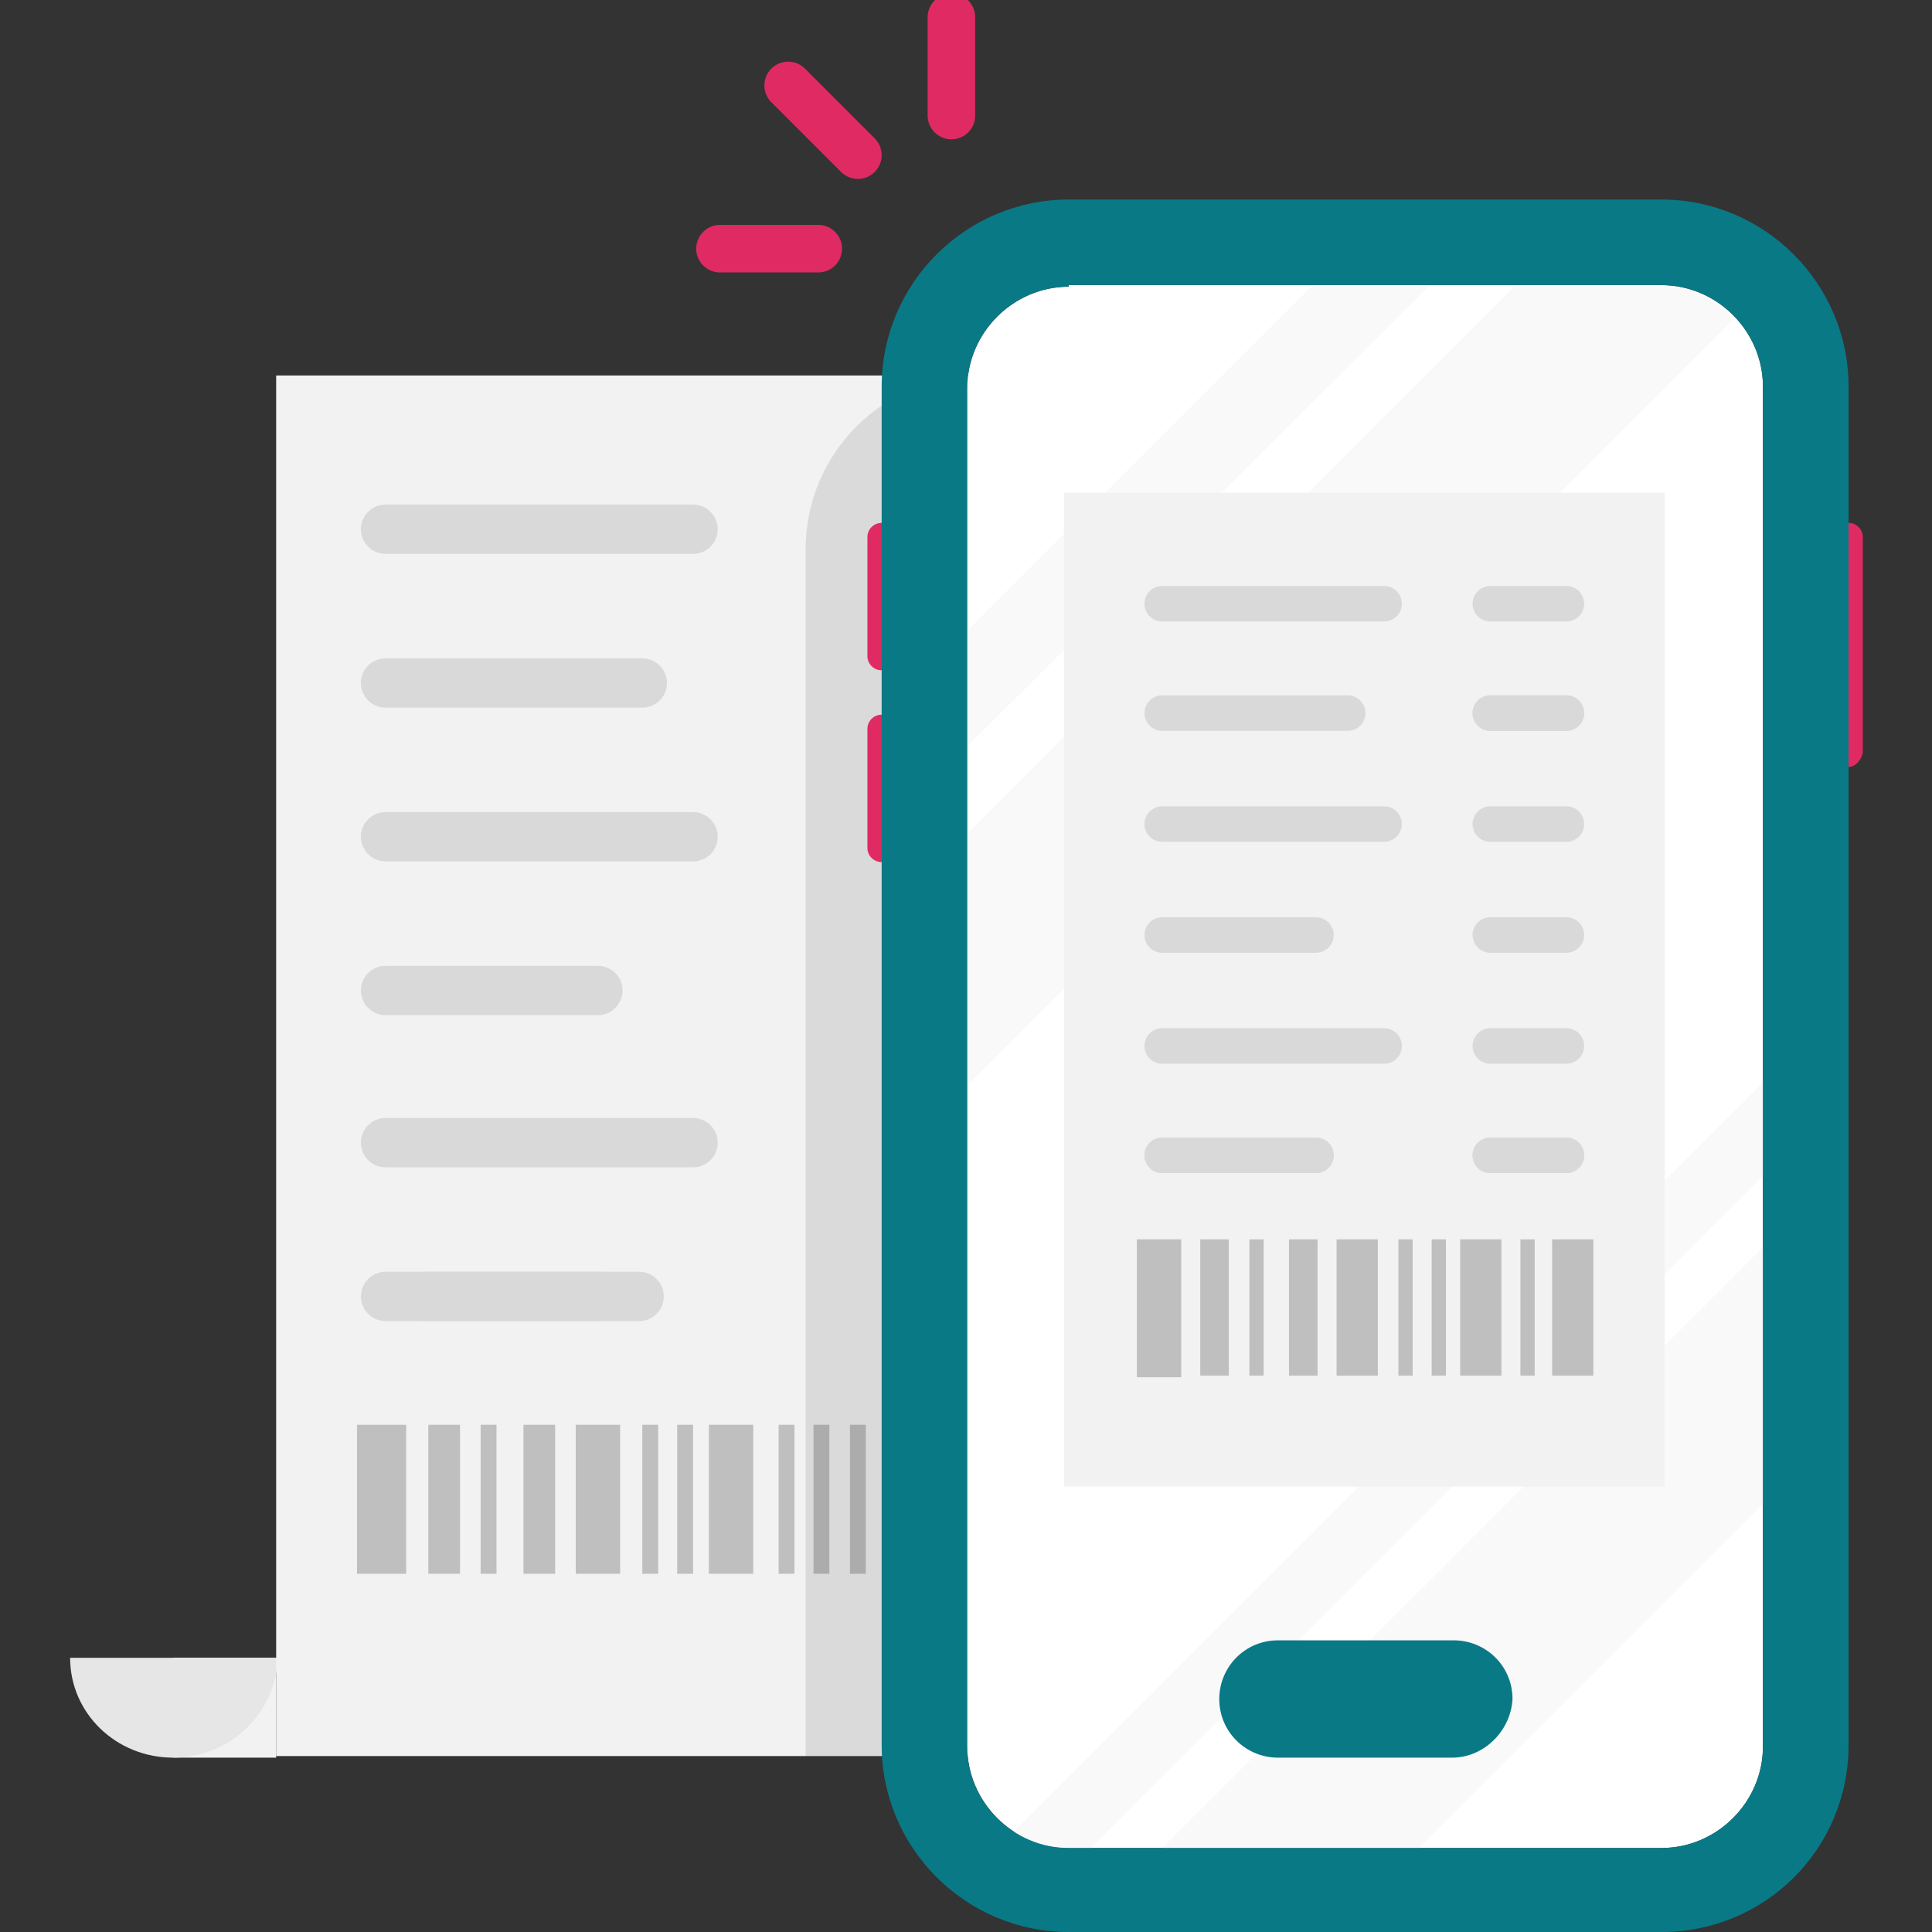 <svg xmlns="http://www.w3.org/2000/svg" width="148" height="148" viewBox="0 0 148 148" fill="none"><rect x="0" y="0" width="148" height="148" fill="#333333" stroke="none"/><g clip-path="url(#clip0_610_2403)"><g clip-path="url(#clip1_610_2403)"><path d="M21.156 126.994H13.263V134.644H21.156V126.994Z" fill="#F2F2F2"></path><path d="M13.264 134.644C8.892 134.644 5.371 131.244 5.371 126.994H21.277C21.156 131.244 17.635 134.644 13.264 134.644Z" fill="#E6E6E6"></path><path d="M21.156 28.764V134.522H77.253C81.503 134.401 85.024 131.122 85.024 126.873V28.764H21.156Z" fill="#F2F2F2"></path><path d="M31.113 120.559V109.267C31.113 109.267 31.113 109.267 31.113 109.145H27.348C27.348 109.145 27.348 109.145 27.348 109.267V120.559H31.113Z" fill="#BFBFBF"></path><path d="M35.241 109.145H32.812V120.559H35.241V109.145Z" fill="#BFBFBF"></path><path d="M42.526 109.145H40.098V120.559H42.526V109.145Z" fill="#BFBFBF"></path><path d="M50.419 109.145H49.204V120.559H50.419V109.145Z" fill="#BFBFBF"></path><path d="M53.09 109.145H51.876V120.559H53.09V109.145Z" fill="#BFBFBF"></path><path d="M60.861 109.145H59.647V120.559H60.861V109.145Z" fill="#BFBFBF"></path><path d="M63.532 109.145H62.318V120.559H63.532V109.145Z" fill="#BFBFBF"></path><path d="M66.325 109.145H65.111V120.559H66.325V109.145Z" fill="#BFBFBF"></path><path d="M38.034 109.145H36.819V120.559H38.034V109.145Z" fill="#BFBFBF"></path><path d="M47.505 109.145H44.105V120.559H47.505V109.145Z" fill="#BFBFBF"></path><path d="M57.704 109.145H54.304V120.559H57.704V109.145Z" fill="#BFBFBF"></path><path d="M71.303 109.145H67.903V120.559H71.303V109.145Z" fill="#BFBFBF"></path><path opacity="0.1" d="M75.067 28.764C67.66 28.764 61.711 34.714 61.711 42.12V134.522H77.131C81.502 134.401 85.024 131.001 85.024 126.751V28.764H75.067Z" fill="black"></path><path d="M29.534 52.32H49.204" stroke="#D9D9D9" stroke-width="3.777" stroke-miterlimit="10" stroke-linecap="round"></path><path d="M29.534 64.098H53.09" stroke="#D9D9D9" stroke-width="3.777" stroke-miterlimit="10" stroke-linecap="round"></path><path d="M29.534 75.876H45.804" stroke="#D9D9D9" stroke-width="3.777" stroke-miterlimit="10" stroke-linecap="round"></path><path d="M29.534 87.532H53.09" stroke="#D9D9D9" stroke-width="3.777" stroke-miterlimit="10" stroke-linecap="round"></path><path d="M32.691 99.31H48.961" stroke="#D9D9D9" stroke-width="3.777" stroke-miterlimit="10" stroke-linecap="round"></path><path d="M29.534 40.542H53.09" stroke="#D9D9D9" stroke-width="3.777" stroke-miterlimit="10" stroke-linecap="round"></path><path d="M29.534 99.31H45.804" stroke="#D9D9D9" stroke-width="3.777" stroke-miterlimit="10" stroke-linecap="round"></path><path d="M55.154 19.05H62.682" stroke="#DF2A63" stroke-width="3.643" stroke-miterlimit="10" stroke-linecap="round"></path><path d="M60.376 6.544L65.718 11.886" stroke="#DF2A63" stroke-width="3.643" stroke-miterlimit="10" stroke-linecap="round"></path><path d="M72.882 1.322V8.851" stroke="#DF2A63" stroke-width="3.643" stroke-miterlimit="10" stroke-linecap="round"></path><path d="M81.867 21.964C77.617 21.964 74.096 25.485 74.096 29.735V133.794C74.096 138.043 77.617 141.565 81.867 141.565H127.279C131.529 141.565 135.05 138.043 135.05 133.794V29.614C135.05 25.364 131.529 21.843 127.279 21.843H81.867V21.964Z" fill="white"></path><path d="M132.864 24.393C131.407 22.936 129.465 21.964 127.279 21.964H115.987L74.096 63.855V83.161L132.864 24.393Z" fill="#F9F9F9"></path><path d="M135.05 82.918L77.617 140.35C78.832 141.2 80.289 141.565 81.867 141.565H83.567L135.05 90.082V82.918Z" fill="#F9F9F9"></path><path d="M74.096 48.313V57.177L109.43 21.964H100.445L74.096 48.313Z" fill="#F9F9F9"></path><path d="M135.05 115.216V95.546L89.031 141.565H108.701L135.05 115.216Z" fill="#F9F9F9"></path><path d="M141.607 58.755C141 58.755 140.514 58.269 140.514 57.662V41.149C140.514 40.542 141 40.056 141.607 40.056C142.214 40.056 142.7 40.542 142.7 41.149V57.662C142.578 58.269 142.092 58.755 141.607 58.755Z" fill="#DF2A63"></path><path d="M67.539 51.348C66.932 51.348 66.447 50.862 66.447 50.255V41.149C66.447 40.542 66.932 40.056 67.539 40.056C68.146 40.056 68.632 40.542 68.632 41.149V50.255C68.632 50.862 68.146 51.348 67.539 51.348Z" fill="#DF2A63"></path><path d="M67.539 66.04C66.932 66.04 66.447 65.555 66.447 64.948V55.841C66.447 55.234 66.932 54.748 67.539 54.748C68.146 54.748 68.632 55.234 68.632 55.841V64.948C68.632 65.555 68.146 66.04 67.539 66.04Z" fill="#DF2A63"></path><path d="M127.279 148H81.867C73.975 148 67.539 141.565 67.539 133.672V29.614C67.539 21.721 73.975 15.286 81.867 15.286H127.279C135.171 15.286 141.607 21.721 141.607 29.614V133.672C141.607 141.686 135.171 148 127.279 148ZM81.867 21.964C77.617 21.964 74.096 25.485 74.096 29.735V133.794C74.096 138.043 77.617 141.565 81.867 141.565H127.279C131.529 141.565 135.05 138.043 135.05 133.794V29.614C135.05 25.364 131.529 21.843 127.279 21.843H81.867V21.964Z" fill="#0A7986"></path><path d="M111.251 134.644H97.895C95.466 134.644 93.402 132.701 93.402 130.151C93.402 127.723 95.345 125.658 97.895 125.658H111.373C113.801 125.658 115.865 127.601 115.865 130.151C115.744 132.579 113.68 134.644 111.251 134.644Z" fill="#0A7986"></path><path d="M127.522 37.749H81.503V113.881H127.522V37.749Z" fill="#F2F2F2"></path><path d="M90.488 105.503V95.06C90.488 95.06 90.488 95.06 90.488 94.939H87.088C87.088 94.939 87.088 94.939 87.088 95.06V105.503H90.488Z" fill="#BFBFBF"></path><path d="M94.131 94.939H91.945V105.381H94.131V94.939Z" fill="#BFBFBF"></path><path d="M100.93 94.939H98.745V105.381H100.93V94.939Z" fill="#BFBFBF"></path><path d="M108.216 94.939H107.123V105.381H108.216V94.939Z" fill="#BFBFBF"></path><path d="M110.766 94.939H109.673V105.381H110.766V94.939Z" fill="#BFBFBF"></path><path d="M117.565 94.939H116.472V105.381H117.565V94.939Z" fill="#BFBFBF"></path><path d="M96.802 94.939H95.71V105.381H96.802V94.939Z" fill="#BFBFBF"></path><path d="M105.545 94.939H102.388V105.381H105.545V94.939Z" fill="#BFBFBF"></path><path d="M115.015 94.939H111.858V105.381H115.015V94.939Z" fill="#BFBFBF"></path><path d="M122.058 94.939H118.901V105.381H122.058V94.939Z" fill="#BFBFBF"></path><path d="M89.031 54.627H103.237" stroke="#D9D9D9" stroke-width="2.72" stroke-miterlimit="10" stroke-linecap="round"></path><path d="M89.031 63.126H106.03" stroke="#D9D9D9" stroke-width="2.72" stroke-miterlimit="10" stroke-linecap="round"></path><path d="M89.031 71.626H100.809" stroke="#D9D9D9" stroke-width="2.72" stroke-miterlimit="10" stroke-linecap="round"></path><path d="M89.031 80.125H106.03" stroke="#D9D9D9" stroke-width="2.72" stroke-miterlimit="10" stroke-linecap="round"></path><path d="M114.165 88.504H119.994" stroke="#D9D9D9" stroke-width="2.72" stroke-miterlimit="10" stroke-linecap="round"></path><path d="M114.165 71.626H119.994" stroke="#D9D9D9" stroke-width="2.72" stroke-miterlimit="10" stroke-linecap="round"></path><path d="M114.165 63.126H119.994" stroke="#D9D9D9" stroke-width="2.72" stroke-miterlimit="10" stroke-linecap="round"></path><path d="M114.165 80.125H119.994" stroke="#D9D9D9" stroke-width="2.72" stroke-miterlimit="10" stroke-linecap="round"></path><path d="M89.031 88.504H100.809" stroke="#D9D9D9" stroke-width="2.72" stroke-miterlimit="10" stroke-linecap="round"></path><path d="M114.165 88.504H119.994" stroke="#D9D9D9" stroke-width="2.72" stroke-miterlimit="10" stroke-linecap="round"></path><path d="M114.165 54.627H119.994" stroke="#D9D9D9" stroke-width="2.72" stroke-miterlimit="10" stroke-linecap="round"></path><path d="M114.165 46.249H119.994" stroke="#D9D9D9" stroke-width="2.72" stroke-miterlimit="10" stroke-linecap="round"></path><path d="M114.165 54.627H119.994" stroke="#D9D9D9" stroke-width="2.72" stroke-miterlimit="10" stroke-linecap="round"></path><path d="M89.031 46.249H106.03" stroke="#D9D9D9" stroke-width="2.72" stroke-miterlimit="10" stroke-linecap="round"></path><path d="M89.031 88.504H100.809" stroke="#D9D9D9" stroke-width="2.72" stroke-miterlimit="10" stroke-linecap="round"></path></g></g><defs><clipPath id="clip0_610_2403"><rect width="148" height="148" fill="white"></rect></clipPath><clipPath id="clip1_610_2403"><rect width="193.304" height="148.499" fill="white" transform="translate(-22.434 -0.499)"></rect></clipPath></defs></svg>